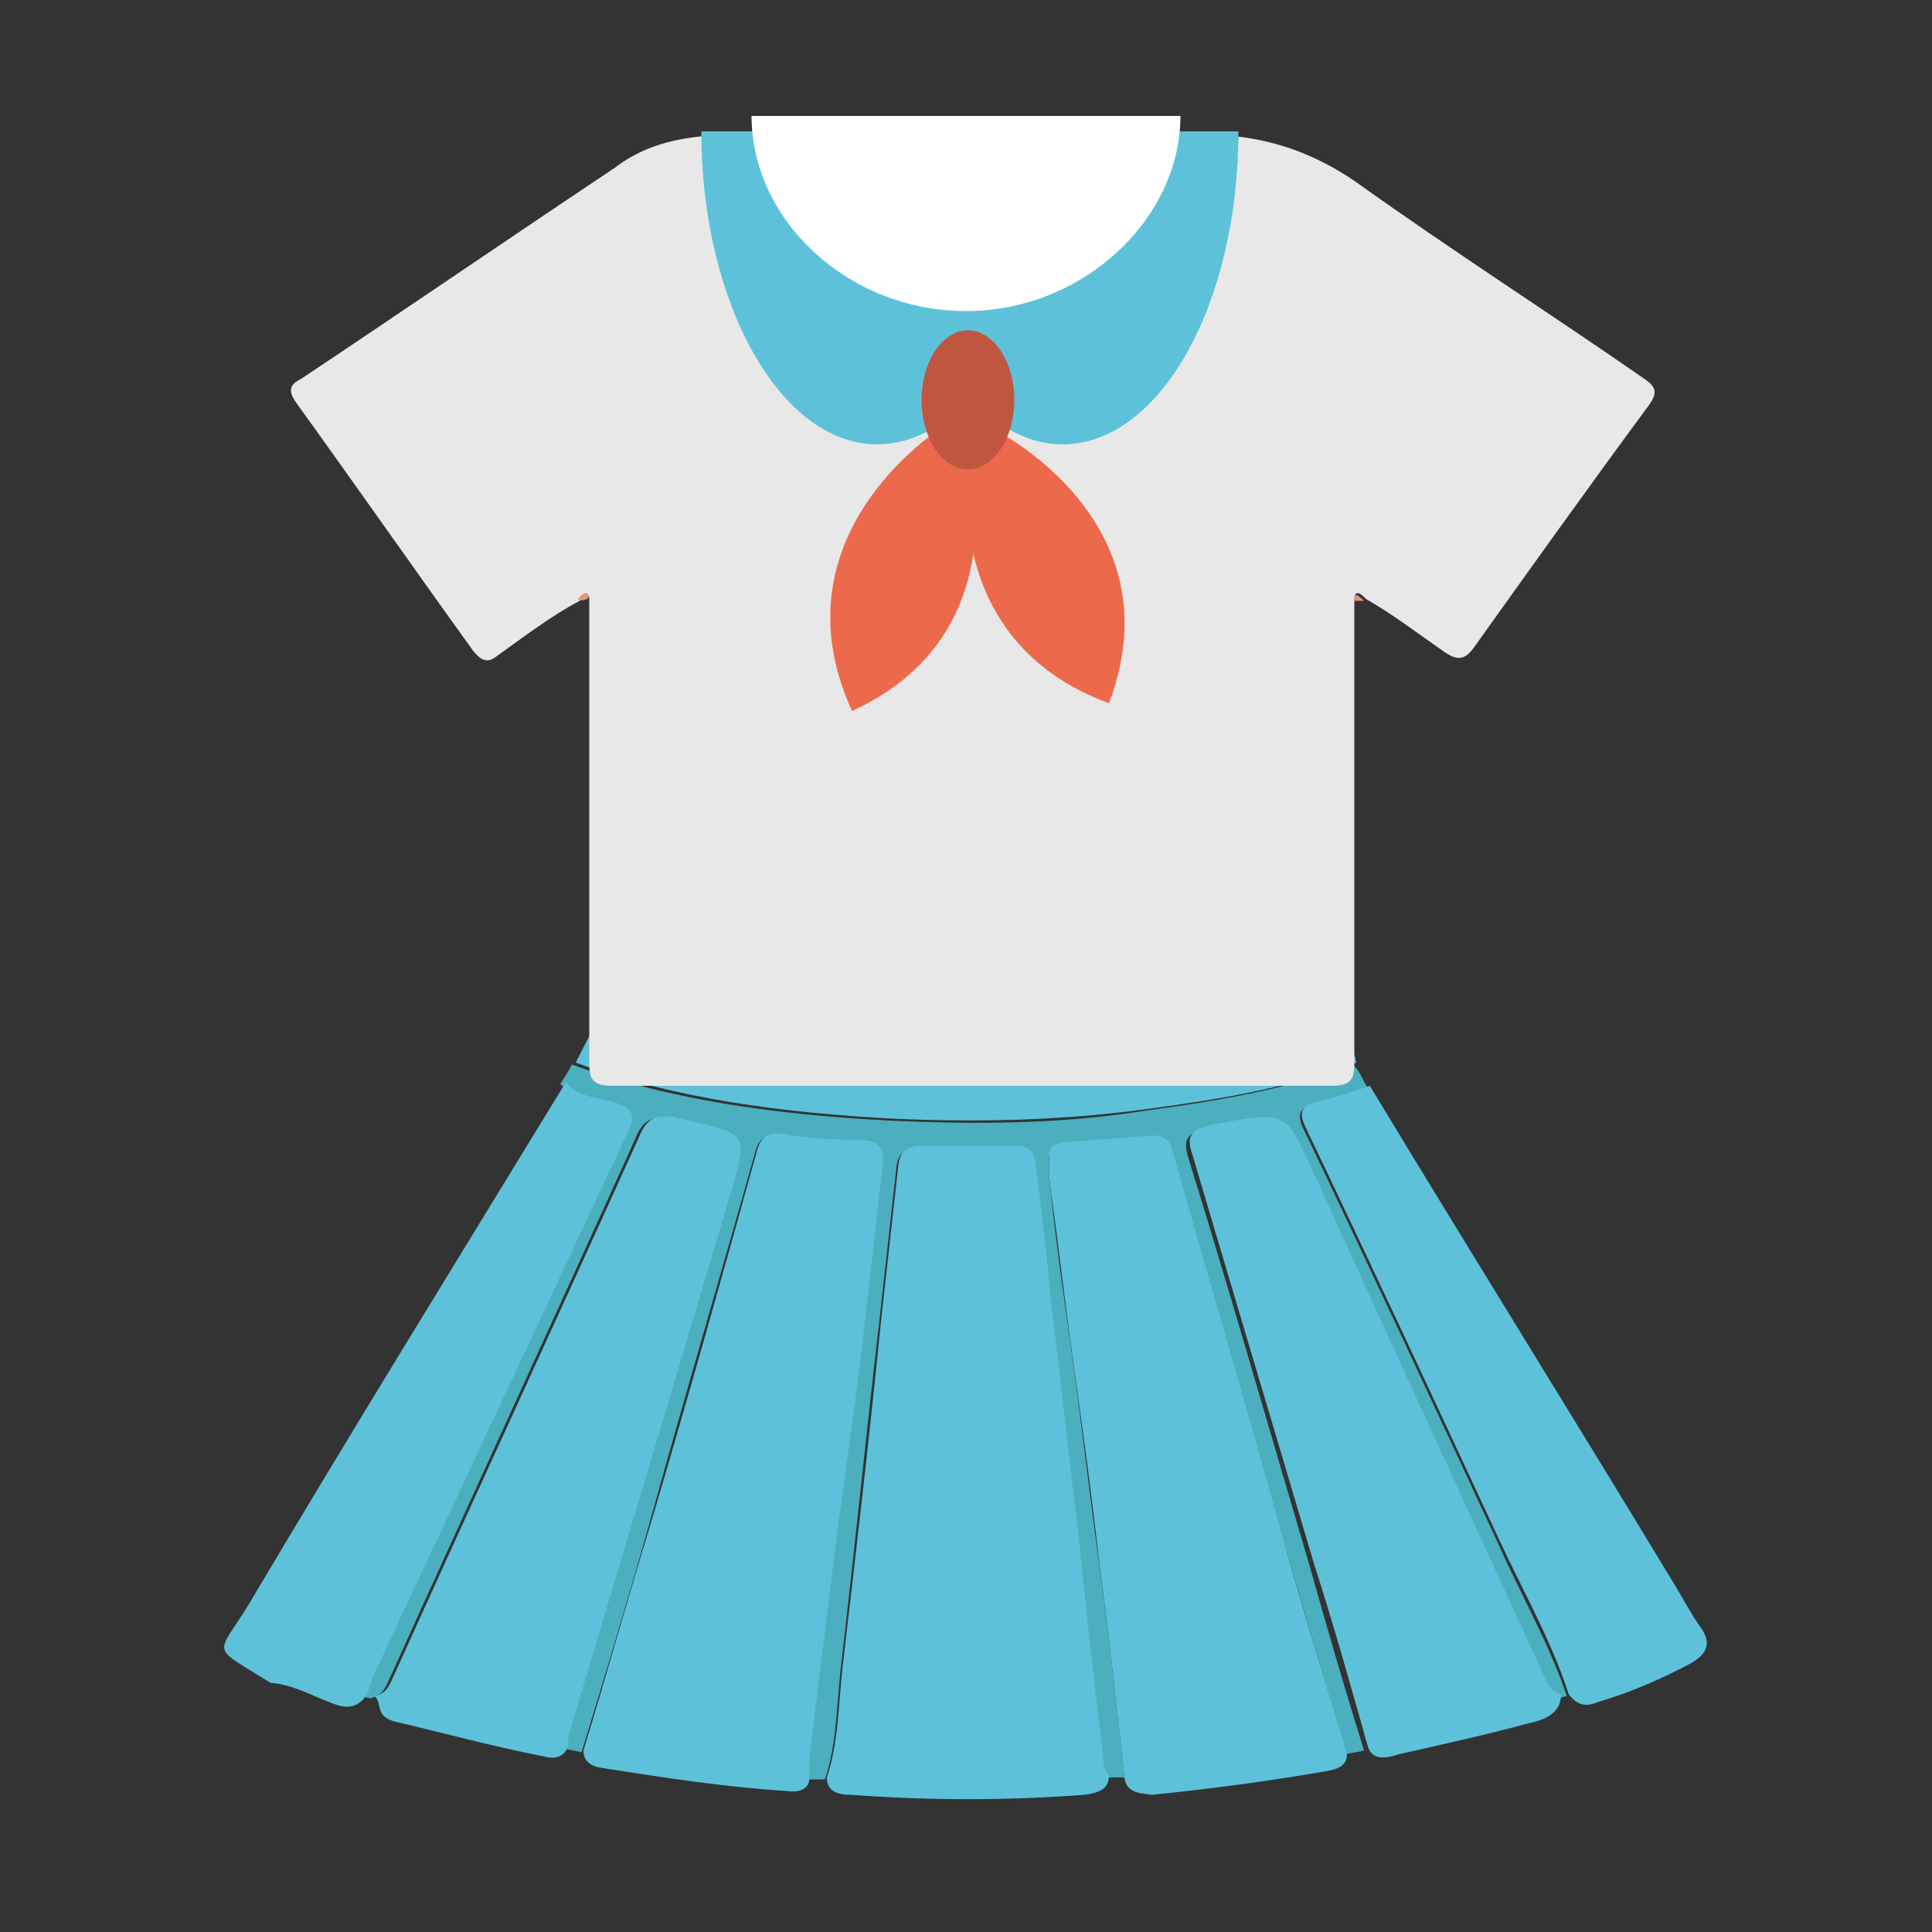 <?xml version="1.0" encoding="utf-8"?>
<!-- Generator: Adobe Illustrator 23.1.0, SVG Export Plug-In . SVG Version: 6.00 Build 0)  -->
<svg version="1.1" id="Livello_1" xmlns="http://www.w3.org/2000/svg" xmlns:xlink="http://www.w3.org/1999/xlink" x="0px" y="0px"
	 viewBox="0 0 100 100" style="enable-background:new 0 0 100 100;" xml:space="preserve">
<rect x="0" y="0" width="100" height="100" fill="#333333" stroke="none"/>
<style type="text/css">
	.st0{fill:#4BAFBF;}
	.st1{fill:#5DC2D9;}
	.st2{fill:#E8E8E8;}
	.st3{fill:#E09773;}
	.st4{fill:#DE9472;}
	.st5{fill:#FFFFFF;}
	.st6{fill:#EC6A4B;}
	.st7{fill:#C15640;}
</style>
<g>
	<g id="MP2n6q.tif">
		<g>
			<path class="st0" d="M58.2,92c-0.3,0-0.6,0-0.9,0c-0.3-0.3-0.3-0.8-0.3-1.1c-0.4-3.9-0.8-7.7-1.3-11.6c-0.4-3.9-0.9-7.9-1.4-11.8
				c-0.3-2.4-0.6-4.8-0.8-7.2c-0.1-0.7-0.4-0.9-1.2-0.9c-1.5,0-3,0-4.5,0c-0.9,0-1.3,0.2-1.4,1c-0.3,2.7-0.6,5.4-0.9,8.1
				c-0.7,6-1.3,12-2,18c-0.2,1.9-0.2,3.8-0.8,5.6c-0.3,0-0.6,0-0.9,0c0-0.4,0-0.7,0-1.1c0.5-4,1-8.1,1.5-12.1
				c0.4-3.6,0.9-7.1,1.4-10.7c0.3-2.6,0.6-5.3,0.9-7.9c0.1-0.8-0.3-1.2-1.3-1.2c-1.3,0-2.5-0.2-3.8-0.3c-0.9-0.1-1.2,0.1-1.4,0.8
				c-1.8,6.4-3.7,12.8-5.5,19.3c-1.1,3.9-2.3,7.9-3.5,11.8c-0.3-0.1-0.6-0.1-0.9-0.2c0-0.3,0.1-0.6,0.1-0.8
				c2.8-9.4,5.6-18.8,8.4-28.1c0.9-2.9,0.9-2.8-2.7-3.6c-1.2-0.3-1.7-0.1-2.1,0.9c-4.2,9.3-8.5,18.6-12.7,27.9
				c-0.2,0.4-0.3,0.9-1,1.1c-0.2,0-0.3-0.1-0.5-0.1c0.1-0.3,0.1-0.6,0.3-0.9c1.9-4.1,3.8-8.1,5.7-12.2c2.5-5.3,5-10.7,7.5-16
				c0.4-0.9,0.3-1.4-0.9-1.6c-0.8-0.2-1.7-0.3-2.3-1c0.2-0.3,0.4-0.6,0.6-1c5.2,1.9,10.8,2.6,16.4,2.9c4.4,0.2,8.8,0.2,13.2-0.5
				c3.7-0.5,7.4-1.1,10.8-2.4c0.4,0.3,0.5,0.8,0.8,1.2c-0.9,0.3-1.7,0.6-2.6,0.8c-1,0.2-1.1,0.6-0.7,1.4c3.4,7.1,6.7,14.2,10,21.3
				c1.2,2.7,2.7,5.3,3.6,8c-0.2,0-0.3,0.1-0.5,0.1c-0.6-0.1-0.7-0.6-0.9-1c-4-8.7-8-17.5-12-26.2c-1.4-3-1.3-3-5.1-2.3
				c-1.1,0.2-1.4,0.5-1.1,1.5c2.2,7.1,4.2,14.1,6.3,21.2c0.9,3.2,1.8,6.3,2.8,9.5c-0.3,0.1-0.6,0.1-0.9,0.2
				c-1.2-3.9-2.3-7.9-3.5-11.8c-1.9-6.4-3.7-12.8-5.5-19.3c-0.2-0.7-0.6-0.9-1.4-0.8c-1.3,0.2-2.6,0.3-3.9,0.3
				c-0.8,0-1.2,0.3-1.1,0.9c0,0.6,0,1.1,0.1,1.7c0.3,2.8,0.7,5.6,1.1,8.4c0.5,3.6,0.9,7.2,1.4,10.8C57.4,84.6,57.8,88.3,58.2,92z"/>
			<path class="st1" d="M29.3,56c0.5,0.7,1.4,0.8,2.3,1c1.2,0.3,1.3,0.7,0.9,1.6c-2.5,5.3-5,10.7-7.5,16c-1.9,4.1-3.8,8.1-5.7,12.2
				c-0.1,0.3-0.2,0.6-0.3,0.9c-0.4,0.6-0.9,0.8-1.7,0.5c-1.1-0.4-2.1-1-3.3-1.1c-3.2-2-2.8-1.3-1.1-4.1C18.3,73.9,23.8,65,29.3,56z"
				/>
			<path class="st1" d="M70.2,55c-3.4,1.3-7.1,1.9-10.8,2.4c-4.4,0.6-8.8,0.7-13.2,0.5c-5.6-0.3-11.2-1-16.4-2.9
				c0.6-1.2,1.2-2.3,1.8-3.5c0.2-0.5,0.6-0.5,1.1-0.4c6.5,1.6,13.3,1.9,20,1.8c4.8-0.1,9.5-0.6,14.1-1.7c0.7-0.2,1.3-0.3,1.7,0.4
				C68.9,52.8,70,53.8,70.2,55z"/>
			<path class="st1" d="M42.8,92c0.6-1.8,0.6-3.8,0.8-5.6c0.7-6,1.4-12,2-18c0.3-2.7,0.6-5.4,0.9-8.1c0.1-0.8,0.5-1,1.4-1
				c1.5,0,3,0,4.5,0c0.8,0,1.1,0.2,1.2,0.9c0.3,2.4,0.6,4.8,0.8,7.2c0.5,3.9,0.9,7.9,1.4,11.8c0.4,3.9,0.8,7.7,1.3,11.6
				c0,0.4,0,0.8,0.3,1.1c0,0.7-0.5,0.9-1.3,1c-4,0.3-8,0.3-12,0C43.3,92.9,42.8,92.7,42.8,92z"/>
			<path class="st1" d="M30.2,90.6c1.2-3.9,2.3-7.9,3.5-11.8c1.9-6.4,3.7-12.8,5.5-19.3c0.2-0.7,0.6-0.9,1.4-0.8
				c1.2,0.2,2.5,0.3,3.8,0.3c1,0,1.4,0.4,1.3,1.2c-0.3,2.6-0.6,5.3-0.9,7.9c-0.4,3.6-0.9,7.1-1.4,10.7c-0.5,4-1,8.1-1.5,12.1
				c0,0.4,0,0.7,0,1.1c0,0.6-0.5,0.8-1.2,0.7c-3.2-0.2-6.4-0.7-9.6-1.2C30.5,91.4,30.2,91.1,30.2,90.6z"/>
			<path class="st1" d="M58.2,92c-0.4-3.7-0.8-7.4-1.3-11.1c-0.4-3.6-0.9-7.2-1.4-10.8c-0.4-2.8-0.7-5.6-1.1-8.4
				c-0.1-0.6-0.1-1.1-0.1-1.7c-0.1-0.7,0.4-0.9,1.1-0.9c1.3-0.1,2.6-0.2,3.9-0.3c0.9-0.1,1.2,0.1,1.4,0.8c1.8,6.4,3.7,12.8,5.5,19.3
				c1.1,3.9,2.3,7.9,3.5,11.8c0.1,0.7-0.5,0.9-1.2,1c-2.9,0.5-5.9,0.9-8.9,1.2C59.2,92.8,58.3,92.9,58.2,92z"/>
			<path class="st1" d="M19.4,87.8c0.7-0.2,0.8-0.7,1-1.1c4.2-9.3,8.5-18.6,12.7-27.9c0.4-1,1-1.2,2.1-0.9c3.5,0.8,3.5,0.7,2.7,3.6
				c-2.8,9.4-5.6,18.7-8.4,28.1c-0.1,0.3-0.1,0.5-0.1,0.8c-0.2,0.5-0.6,0.7-1.3,0.5c-2.6-0.5-5.1-1.2-7.7-1.8
				C19.4,88.8,19.8,88.2,19.4,87.8z"/>
			<path class="st1" d="M70.8,90.4C69.9,87.2,69,84,68,80.9c-2.1-7.1-4.2-14.1-6.3-21.2c-0.3-0.9-0.1-1.2,1.1-1.5
				c3.8-0.7,3.7-0.7,5.1,2.3c4,8.8,8,17.5,12,26.2c0.2,0.4,0.3,0.8,0.9,1c0,0.9-0.7,1.3-1.7,1.5c-2.2,0.6-4.5,1.1-6.7,1.6
				C71.5,91.1,71,91,70.8,90.4z"/>
			<path class="st1" d="M81.2,87.7c-0.9-2.8-2.4-5.4-3.6-8c-3.3-7.1-6.6-14.2-10-21.3c-0.4-0.8-0.3-1.2,0.7-1.4
				c0.9-0.2,1.7-0.5,2.6-0.8c5.2,8.6,10.5,17.1,15.7,25.7c0.5,0.8,0.9,1.6,1.4,2.3c0.6,0.8,0.4,1.4-0.5,1.9c-1.5,0.8-3.1,1.5-4.8,2
				C82,88.4,81.6,88.2,81.2,87.7z"/>
		</g>
	</g>
	<g id="NxF6jc.tif">
		<g>
			<path class="st2" d="M70.1,31.1c0,0.4,0,0.8,0,1.2c0,10.4,0,12.3,0,22.7c0,0.9-0.2,1.2-1.2,1.2c-11.4,0-23.8,0-37.2,0
				c-1,0-1.2-0.3-1.2-1.2c0-10.4,0-12.2,0-22.6c0-0.4,0-0.9,0-1.3c0-0.1,0-0.3-0.1-0.3c-0.1,0-0.3,0.2-0.4,0.3
				c-1.5,0.8-2.8,1.8-4.2,2.8c-0.5,0.4-0.8,0.4-1.3-0.2c-3.1-4.3-6.1-8.6-9.2-12.9c-0.4-0.6-0.3-0.9,0.3-1.2
				c5.4-3.6,10.8-7.3,16.2-10.9C34,7,36.7,6.9,39.5,7c0.6,0,0.6,0.4,0.7,0.8c0,0.5-0.1,1.1,0.3,1.5c1.1,4.7,6.4,8.1,11.3,7.3
				c4.1-0.7,7.6-3.8,8.3-7.3c0.1-0.1,0.2-0.3,0.2-0.5c0-0.3,0.3-0.7,0.1-1c0.1-0.6,0.4-0.8,1-0.8c3.3-0.2,6.2,0.6,8.9,2.5
				c4.9,3.5,9.9,6.7,14.8,10.1c0.6,0.4,0.7,0.7,0.3,1.3c-3.1,4.2-6.1,8.4-9.1,12.6c-0.5,0.7-0.9,0.7-1.6,0.2c-1.3-0.9-2.6-1.9-4-2.7
				c-0.1-0.1-0.3-0.3-0.4-0.3C70.1,30.7,70.1,30.9,70.1,31.1z"/>
			<path class="st3" d="M29.9,31c0.1-0.1,0.3-0.3,0.4-0.3c0.2,0,0.2,0.2,0.1,0.3C30.2,31.1,30,31.1,29.9,31z"/>
			<path class="st4" d="M70.1,31.1c0-0.1,0-0.3,0.1-0.3c0.1,0,0.3,0.2,0.4,0.3C70.5,31.1,70.3,31.1,70.1,31.1z"/>
		</g>
	</g>
	<path class="st1" d="M54.5,6.8c0,9-4.1,16.2-9.1,16.2s-9.1-7.3-9.1-16.2"/>
	<path class="st1" d="M64.1,6.8c0,9-4.1,16.2-9.1,16.2s-9.1-7.3-9.1-16.2"/>
	<path class="st5" d="M61.1,6c0,5.3-5,10.1-11.1,10.1S38.9,11.4,38.9,6"/>
	<path class="st6" d="M49.9,22.5l-0.6-0.1l-0.5-0.3c0,0-8.9,5.5-4.7,14.7C53.3,32.6,49.9,22.5,49.9,22.5z"/>
	<path class="st6" d="M51.4,22.2l-0.5,0.3l-0.6,0.2c0,0-2.4,10.2,7.1,13.7C61,26.9,51.4,22.2,51.4,22.2z"/>
	<ellipse class="st7" cx="50.1" cy="20.7" rx="2.4" ry="3.6"/>
</g>
<g>
	<path class="st6" d="M-7.8,15.3"/>
</g>
</svg>
